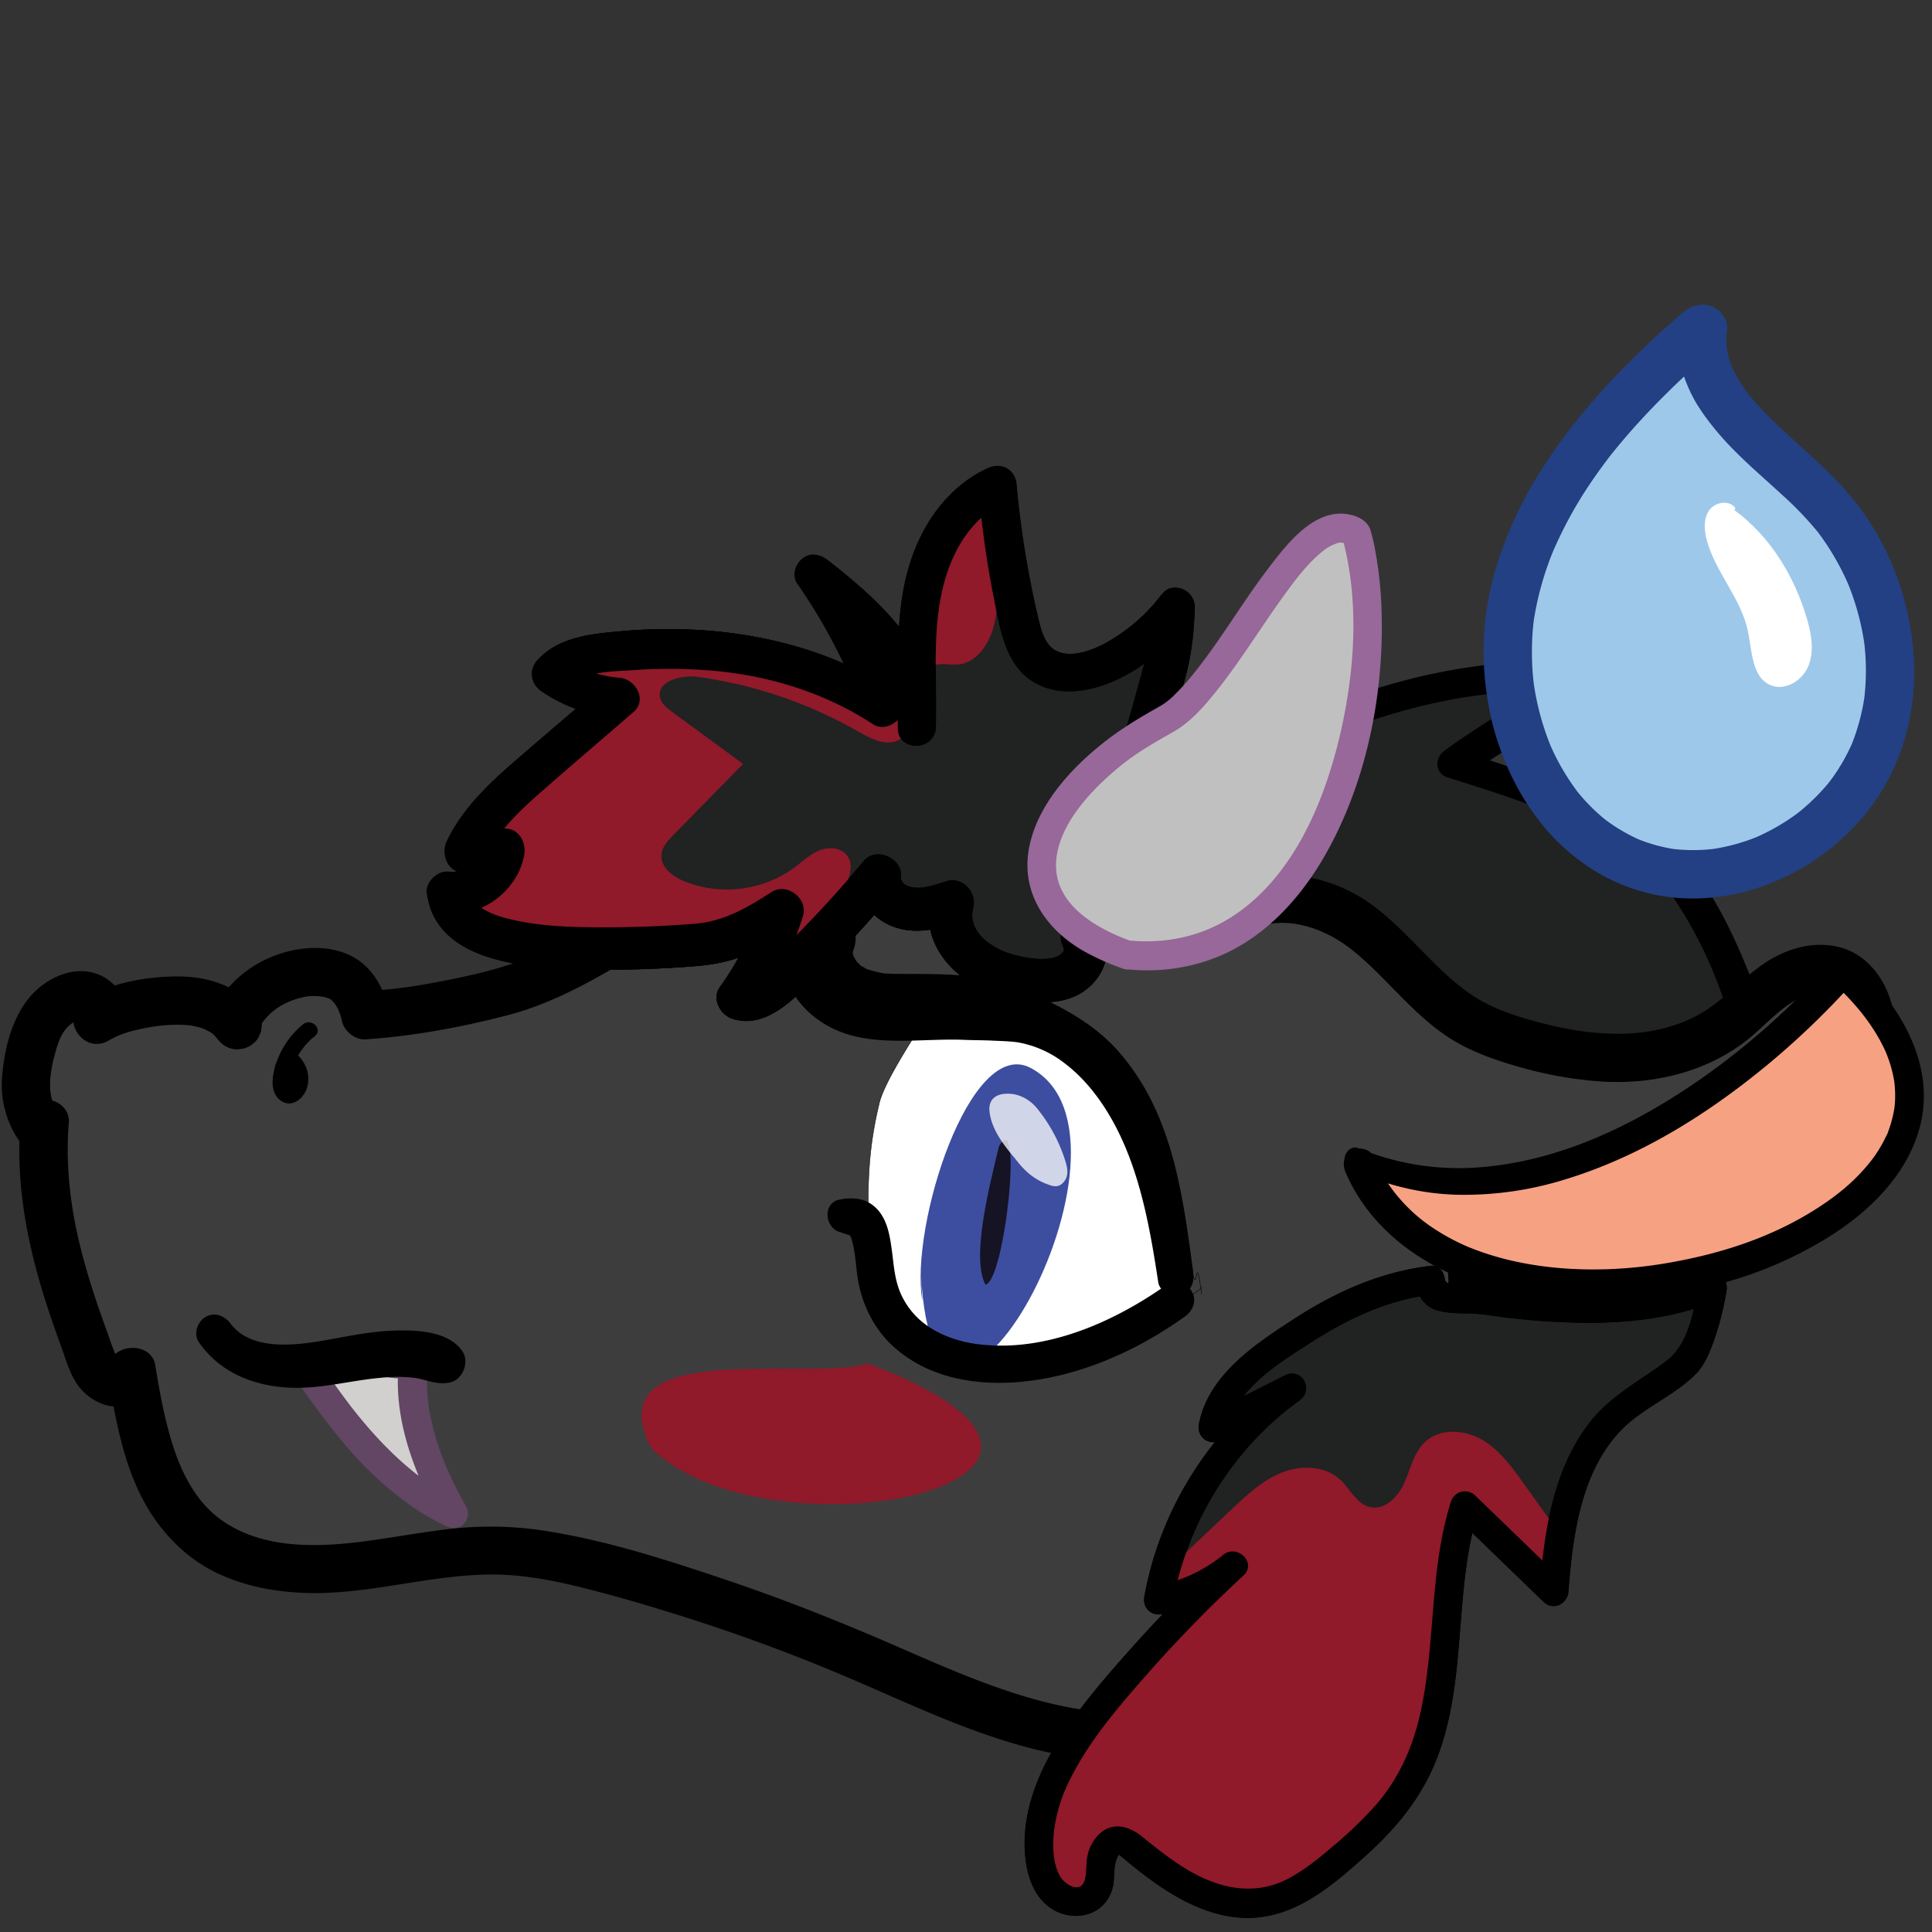<svg xmlns="http://www.w3.org/2000/svg" xmlns:xlink="http://www.w3.org/1999/xlink" viewBox="0 0 1000 1000"><rect x="0" y="0" width="1000" height="1000" fill="#333333" stroke="none"/><defs><style>.cls-1,.cls-2{fill:none;}.cls-10,.cls-11,.cls-2{stroke:#000;stroke-miterlimit:10;}.cls-10,.cls-2{stroke-width:0.25px;}.cls-3{fill:#212222;}.cls-4{fill:#3d3d3d;}.cls-5{clip-path:url(#clip-path);}.cls-6{fill:#90192a;}.cls-7{fill:#f7a183;}.cls-8{clip-path:url(#clip-path-2);}.cls-9{clip-path:url(#clip-path-3);}.cls-10,.cls-11,.cls-15,.cls-23{fill:#fff;}.cls-11{stroke-width:5px;}.cls-12{fill:#3d4ea0;}.cls-13{opacity:0.82;}.cls-14{fill:#0c0609;}.cls-15{opacity:0.76;}.cls-16{fill:#d1d0cf;}.cls-17{fill:#624663;}.cls-18{clip-path:url(#clip-path-4);}.cls-19{fill:#c1c0c0;}.cls-20{fill:#976899;}.cls-21{fill:#9ec8ea;}.cls-22{fill:#224083;}.cls-24{clip-path:url(#clip-path-5);}</style><clipPath id="clip-path"><path class="cls-1" d="M822.08,677.2a362,362,0,0,1-57.19-4.84c-6.07-.24-12.14-.63-18.2-1.22a5,5,0,0,1-4.26-3,4.6,4.6,0,0,1-1.87-5.39C709.13,666.17,682.1,682,655,702.08c-12.63,9.34-24.61,21.52-27.27,37l41.06-20.67A173.31,173.31,0,0,0,599.6,828.26a82.09,82.09,0,0,0,38.72-18.12A680.67,680.67,0,0,0,572,880.54c-19,23.37-37.42,51.21-33.81,81.13.86,7.18,3.29,14.64,8.93,19.18s15.08,4.75,19.39-1.06c3.31-4.47,2.67-10.58,3.35-16.1s4.49-11.86,10-11.13c2.39.32,4.37,1.94,6.21,3.49C605.55,972.39,629,988.92,654,984.64c15-2.56,27.7-12.31,39.33-22.15,13.14-11.13,26-23,35-37.67,26.09-42.53,14.46-98.06,29.81-145.53l46.12,44.57c2.6-33.71,8.38-70.48,33.65-92.94,10.41-9.25,23.36-15.25,33.83-24.43,6.16-5.41,11.87-23.69,14.66-40.52C866.35,674.62,843.78,677.13,822.08,677.2Z"/></clipPath><clipPath id="clip-path-2"><path class="cls-2" d="M622,669.9c-3.88-28-1.39,9.54-6.38-19s-10.64-52.33-20.59-77C589.59,560.36,561,529.43,553.59,527A203.64,203.64,0,0,0,514,518.34c-13.72-1.57-29.06-.71-39,15.2-4.68,7.53-17.41,27.25-19.85,37.3-6.5,26.75-6,45.38-5.64,74,.44,33.77,71.12,104.68,172.84,21.35"/></clipPath><clipPath id="clip-path-3"><path class="cls-1" d="M452,665.69C404.64,390,668.33,527,596,726.81c-45.42,44.86-164.6,0-179.4-90"/></clipPath><clipPath id="clip-path-4"><path class="cls-1" d="M601.47,361.46a139.36,139.36,0,0,0,7.14-47.38,99.44,99.44,0,0,1-32,27.51c-12.42,6.72-29.27,10.14-39.61.53-5.71-5.29-7.92-13.27-9.69-20.85a481.94,481.94,0,0,1-11.06-70.46c-21.59,9.21-34.24,32.41-38.67,55.46s-2.26,46.78-3.09,70.23c.94-16.59-6.26-32.82-16.54-45.87s-23.53-23.4-36.64-33.61A290.45,290.45,0,0,1,457,366c-41.68-27.66-94.58-34.1-144.23-28.07-9.95,1.21-20.71,3.35-27.19,11a67.54,67.54,0,0,0,35,12.27l-43,37c-14.39,12.37-29.22,25.31-37.1,42.59q10.22-.9,20.45-1.16c-2,13.39-15.63,23.94-29.08,22.43,1.33,14.51,17.88,22,32.18,24.81,28.82,5.63,58.5,4.16,87.82,2.66,7.33-.37,14.71-.75,21.81-2.58C385,484,395,477.58,404.84,471.22a161.17,161.17,0,0,1-22.66,45.35c7.11,2.85,14.64-2.59,20.27-7.78a568.26,568.26,0,0,0,52.63-55.42c-1.1,7.95,6.25,15.07,14.11,16.69s15.94-.75,23.62-3.11c-3.05,10.36,1.95,21.89,10.19,28.87s19.14,10,29.87,11.25c7.33.83,15.23.76,21.49-3.15s9.87-12.81,5.85-19"/></clipPath><clipPath id="clip-path-5"><path class="cls-1" d="M825-338.13A362,362,0,0,1,767.8-343c-6.07-.24-12.14-.63-18.2-1.22a5,5,0,0,1-4.26-3,4.61,4.61,0,0,1-1.87-5.4C712-349.16,685-333.29,657.93-313.25c-12.63,9.34-24.61,21.52-27.26,37l41.05-20.66a173.26,173.26,0,0,0-69.21,109.85,82.2,82.2,0,0,0,38.72-18.13A680.77,680.77,0,0,0,575-134.78c-19,23.36-37.42,51.2-33.81,81.12.86,7.18,3.29,14.64,8.93,19.18s15.08,4.75,19.39-1.06c3.31-4.47,2.67-10.58,3.36-16.1s4.48-11.86,10-11.13c2.39.32,4.37,2,6.21,3.5,19.44,16.33,42.88,32.86,67.91,28.59,15-2.57,27.7-12.32,39.33-22.16,13.14-11.12,26-23,35-37.67,26.09-42.53,14.46-98,29.81-145.53l46.13,44.57c2.59-33.71,8.37-70.48,33.64-92.94,10.41-9.25,23.37-15.25,33.83-24.43,6.16-5.4,11.88-23.69,14.66-40.52C869.26-340.71,846.69-338.19,825-338.13Z"/></clipPath></defs><g id="sweatdrop"><path class="cls-3" d="M749,638.06c48.19,5.88,95.76-5,143-14.17l1.61-4.45C940.5,572.92,884.75,462.6,858.83,443c-30.66-23.19-68.14-35.1-104.82-46.6,34.23-25.52,54.68-30.29,59.37-44.88-139.1-6.77-258.86,109.3-295.46,120.35L744.61,640.7A3.84,3.84,0,0,1,749,638.06Z"/><path d="M749,645.56c43.64,5.13,87.15-3,129.84-11.46,4.83-1,10.5-1.28,15.11-3,3.84-1.41,5.21-4.66,6.34-8.28,1-3.15-2.16,2.28.06.38a23.87,23.87,0,0,0,2.75-3.18A69,69,0,0,0,909,611.7c6.39-11,9.31-23.56,10.08-36.15,1.68-27.25-6.39-54.79-17-79.6-8.34-19.49-19-40.69-34.67-55.46-13.47-12.75-31.78-21.64-48.6-29-20.4-8.91-41.58-15.71-62.79-22.37l1.79,13.71c13.52-10,27.93-18.41,42.12-27.38,8.77-5.55,17.21-11.79,20.69-22,1.65-4.83-2.65-9.28-7.23-9.49-52.84-2.4-104.48,12.38-151.93,34.69-39.09,18.38-74.91,42.23-110.86,66-6.75,4.46-13.52,8.91-20.49,13-2.75,1.62-5.54,3.18-8.4,4.59-.66.33-1.33.64-2,1s-1.76.74-.34.17c-1.13.45-2.27.88-3.44,1.24-6.62,2.05-6.86,9.93-1.79,13.71l77,57.37,121.72,90.67,27.93,20.8c3.07,2.28,8.67.68,10.27-2.69L749,645.56c9.65,0,9.67-15,0-15-4.62,0-8.87,2.05-10.91,6.35l10.27-2.69-77-57.38L549.64,486.18l-27.93-20.81-1.79,13.71c11.32-3.51,21.61-10.63,31.45-17,15.3-9.93,30.35-20.24,45.73-30.05,40.31-25.73,82.86-48.8,129-62.07,28.39-8.16,57.69-12.28,87.25-10.94l-7.23-9.49c-.73,2.13-2.56,4.59-5.55,7.2a89,89,0,0,1-11,7.52c-13.37,8.23-26.72,16.31-39.35,25.67-5.11,3.78-4.77,11.65,1.79,13.71,27.29,8.56,54.84,17.17,80,31a195.53,195.53,0,0,1,17.46,10.79c1.41,1,2.8,2,4.19,3l1.37,1q-1.21-.94-.24-.15c1.09.93,2.14,1.89,3.14,2.9a89.71,89.71,0,0,1,11.86,15,221,221,0,0,1,23.79,47.86c6.53,18.25,11.2,37.62,10.63,57.12-.27,9.3-1.83,18.87-5.79,27.35a49.26,49.26,0,0,1-7.24,11.49c-1.87,2.17-3.81,3.83-4.88,6.58-.55,1.41-1,2.85-1.54,4.27l5.24-5.24c-46.47,9.08-93.37,19.49-141,13.9-4-.48-7.5,3.78-7.5,7.5C741.54,642.51,745,645.08,749,645.56Z"/><path class="cls-3" d="M746.29,636.82c48.2,5.89,95.76-5,143-14.16l1.61-4.46c46.89-46.51-8.86-156.84-34.78-176.45-30.66-23.19-68.14-35.1-104.82-46.61,34.23-25.51,54.68-30.28,59.37-44.87C671.53,343.5,551.78,459.56,515.18,470.62L741.87,639.46A3.84,3.84,0,0,1,746.29,636.82Z"/><path d="M746.29,644.32c43.64,5.13,87.15-3,129.84-11.45,4.83-1,10.51-1.28,15.12-3,3.84-1.41,5.21-4.67,6.34-8.28,1-3.16-2.16,2.28.06.37a23.17,23.17,0,0,0,2.75-3.17,69,69,0,0,0,5.85-8.34c6.39-11,9.3-23.56,10.08-36.15,1.68-27.25-6.4-54.79-17-79.6-8.33-19.5-19-40.69-34.66-55.47-13.47-12.74-31.78-21.63-48.6-29-20.4-8.91-41.58-15.7-62.79-22.36l1.79,13.71c13.52-10,27.92-18.41,42.11-27.39,8.78-5.55,17.22-11.78,20.7-22,1.65-4.83-2.65-9.28-7.23-9.49-52.84-2.4-104.48,12.38-151.93,34.69-39.09,18.38-74.92,42.23-110.86,66-6.75,4.46-13.52,8.9-20.49,13-2.75,1.61-5.54,3.18-8.4,4.59-.66.33-1.33.63-2,1s-1.75.74-.33.17c-1.14.46-2.28.88-3.44,1.25-6.62,2.05-6.86,9.93-1.79,13.7l77,57.38,121.72,90.66,27.93,20.81c3.06,2.28,8.67.68,10.26-2.69l-2.05,1.07c9.66,0,9.67-15,0-15-4.62,0-8.86,2-10.9,6.36L745.65,633l-77-57.38L546.9,485,519,464.14l-1.8,13.71c11.32-3.51,21.62-10.63,31.46-17,15.3-9.93,30.34-20.24,45.72-30.06,40.32-25.72,82.87-48.79,129-62.06,28.4-8.17,57.7-12.29,87.26-10.94l-7.23-9.5c-.73,2.14-2.57,4.59-5.56,7.2a88.12,88.12,0,0,1-11,7.53c-13.37,8.23-26.72,16.31-39.35,25.67-5.11,3.78-4.77,11.65,1.79,13.71,27.28,8.56,54.84,17.17,80,31a198.13,198.13,0,0,1,17.47,10.8c1.41,1,2.8,2,4.18,3l1.38,1c-.81-.63-.89-.68-.24-.16,1.08.94,2.13,1.9,3.14,2.91a90.16,90.16,0,0,1,11.85,15,221.18,221.18,0,0,1,23.8,47.85c6.52,18.26,11.2,37.63,10.63,57.13-.27,9.3-1.83,18.86-5.79,27.35a49.53,49.53,0,0,1-7.24,11.48c-1.88,2.18-3.81,3.84-4.88,6.59-.55,1.41-1,2.84-1.54,4.26l5.23-5.24c-46.46,9.08-93.37,19.5-141,13.9-4-.47-7.5,3.79-7.5,7.5C738.79,641.27,742.25,643.85,746.29,644.32Z"/><path class="cls-4" d="M967.15,523.48c-1.8-7.91-6.41-15.5-13.59-19.3-10.24-5.42-23.13-2-32.83,4.38s-17.44,15.28-26.8,22.12c-14.77,10.8-33.16,16-51.45,16.78s-36.54-2.58-54.13-7.63c-10.19-2.92-20.3-6.45-29.41-11.87-24.33-14.5-39.62-41.32-64.51-54.82-13.36-7.24-29.37-10.15-44-6.26a48.08,48.08,0,0,0-20.51,11.46c-31.46-11.59-64.67-18.13-97.74-24-46.5-8.28-94.69-15.36-140.54-4.07-46.86,11.54-84,50.72-130.76,62.86-34.23,8.9-52.22,11.11-71.66,12.4a.65.65,0,0,0,0-.13c-1.91-7.51-5.38-15.24-12.1-19.09a25.78,25.78,0,0,0-10.27-2.94c-18.38-1.82-37.35,8.87-45.32,25.53-11.93-13.72-34.2-12.1-52.44-8.22-6.61,1.41-13.25,3.54-19,7.07l2.44-4.84c-.75-4-4.61-7-8.67-7.6s-8.18.78-11.71,2.87a30.11,30.11,0,0,0-9.71,9.28c-2.82,4.28-4.49,9.2-5.86,14.13-2,7.3-3.46,14.86-3,22.42s2.81,15.19,7.72,21l1.87-3.7c-3.81,44.23,10.45,85.81,25.4,125.1A15.56,15.56,0,0,0,58,715.22c4.2,1.39,9.83-.88,10.3-5.28C73.38,741,80.08,775,104.61,794.8c20.53,16.55,49.07,19,75.32,16.49s52.17-9.37,78.53-8.72c19.31.47,38.28,5,56.92,10a976.45,976.45,0,0,1,130,45c45.84,19.58,92.47,43.16,142.29,41.41S684.22,869,714.74,829.62s45.94-89,50.44-138.6l-2.7,1c.25-12.5.08-25.15-.75-37.74,32.72,5.78,65.77,13.91,97.88,6.43,23.84-5.55,44.9-19.31,64.43-34.06,7.75-5.86,15.45-12,21.4-19.68s10-16.74,13.28-26a183.72,183.72,0,0,0,8.34-33.31C968.28,539.66,969,531.4,967.15,523.48ZM122.3,529.91l.69.76h-.09C122.71,530.42,122.5,530.17,122.3,529.91Z"/><path d="M979.2,520.16c-3.47-13.9-13.37-26.75-27.87-30.09s-29.37,1.88-41,10.57c-10.54,7.89-19.31,18-30.89,24.44-10.8,6-23.36,9.1-35.39,9.8-14.76.86-29.29-1.18-43.58-4.73C787.88,527,775.14,523.32,764,516.4c-19.61-12.16-34.22-33.58-53.46-47.77-26.69-19.69-64.11-22.35-89.51.87l12.16-3.21c-31.62-11.55-64.68-18.14-97.74-24-34.14-6.08-68.9-11.69-103.69-10.12-16.76.76-33.88,2.94-50,7.83-13.88,4.22-27.12,10.55-39.77,17.59-23.9,13.31-47.36,30.57-72.45,39.7-15.16,5.52-31.41,8.86-47.25,11.76q-4.86.9-9.74,1.63c-.77.12-4.94.69-2.34.35-1.45.19-2.91.37-4.36.53-5.56.64-11.14,1.1-16.72,1.47l12.05,9.18C199,513,194.41,503.86,186.84,498c-8.31-6.46-19.45-8.17-29.73-7-19.49,2.25-37.59,13.78-46.46,31.56L130.28,520c-10.18-11.17-25.52-14.91-40.16-14.59-15.62.34-32.82,3.47-46.38,11.49L60.84,534c1.74-3.46,4.14-7.17,4.14-11.15,0-7.54-5.76-14.43-12.21-17.65-13.35-6.66-29.18.74-37.9,11.53S2.47,542.39,1.18,556.14a51.31,51.31,0,0,0,11.19,37.64c4.91,6.1,16.27,4.14,19.64-2.53l1.86-3.7-23.29-6.31C8,613,14.31,644.7,24,674.83c2.37,7.39,4.95,14.72,7.62,22s4.8,15.73,10,21.82c4.81,5.67,12.19,9.61,19.72,9.44,8.66-.19,17.21-6.13,19-14.84H56.25c4.24,25.88,9.39,53.69,25.44,75.2,8.78,11.76,19.82,21.17,33.35,27,13.74,6,28.46,8.59,43.39,9.06,32.17,1,63.35-9.33,95.44-9.54,16.21-.11,32,2.91,47.67,6.83s31.49,8.49,47,13.34A950.23,950.23,0,0,1,440.64,869c29,12.44,57.74,26.19,88.25,34.65,29.9,8.3,61.16,10.64,91.5,3.24,27.57-6.72,52.9-20.7,74.6-38.8,45.62-38.06,71-95.76,79.79-153.56q1.8-11.71,2.9-23.52c.72-7.75-8.62-14.66-15.82-12l-2.7,1L775,692c.23-12.59,0-25.17-.75-37.74l-15.83,12c21.32,3.79,42.63,8.45,64.31,9.63a136.37,136.37,0,0,0,61.71-10.51c17.09-7.31,32.48-17.78,47.22-29,7.71-5.87,15.45-11.85,21.63-19.38,6.64-8.08,11.32-17,15.2-26.64a176.73,176.73,0,0,0,9.41-32.27c2.44-12.66,4-25.24,1.32-38-1.35-6.61-9.17-10.43-15.37-8.73-6.88,1.89-10.1,8.74-8.73,15.38,1.6,7.79.29,16.08-1.16,23.8a182.37,182.37,0,0,1-7.28,27.07c-2.69,7.61-6.08,15.23-11,21.67C931.05,605.3,925,610.28,919,614.84c-13.12,10.12-27,19.64-42,26.69-15.38,7.21-32,10-48.86,9.62-21.31-.48-42.18-5.23-63.09-8.95-7.43-1.32-16.38,3.29-15.82,12.06.8,12.57,1,25.15.75,37.74-.14,7.63,8.17,14.82,15.82,12l2.71-1L752.68,691c-5,53.6-23.86,109-62.62,147.75C672.57,856.26,651,870.6,628,878.59c-25.62,8.91-51.43,10.11-78.38,4.41-29.13-6.15-56.51-18.23-83.67-30.08-29.27-12.78-58.88-24.66-89.15-34.85C347,808,316.24,798,285.15,792.85A184.18,184.18,0,0,0,236.48,791c-15.9,1.58-31.58,4.64-47.41,6.73-25.71,3.41-53.87,4.08-75.13-11.45-9-6.6-15-15.54-19.92-26.1a128.81,128.81,0,0,1-5.92-16.52c-1.75-6.09-3.18-12.26-4.43-18.47s-2.3-12.37-3.31-18.58c-2-12.21-21.65-11.64-24.11,0,.35-1.68,2.73-2.77,3.94-3.51-1.42.87-.49.48.56,0s1.27.74-.06-.46c1.21,1.09-1-1.77-.23-.27-1.93-3.68-3.67-9.29-5.32-13.83-4.24-11.64-8.21-23.39-11.52-35.34-6.53-23.57-10-47.53-8-72,1-12.29-17.84-17.14-23.3-6.31l-1.86,3.7,19.63-2.53C27.7,573.17,26.23,567.64,26,564c-.44-6.82,1-13.39,2.83-19.92,1.61-5.63,3.38-10.41,7.86-14a17.35,17.35,0,0,1,4.25-2.36c2.48-.78.09.63-.5-1.51l1.26-9.63-2.44,4.83c-5.43,10.78,5.83,23.77,17.1,17.11,5.39-3.19,11.17-4.83,17.28-6.09,2.68-.55,5.37-1.06,8.08-1.42-1.82.25,1.85-.18,2.19-.21,1.61-.15,3.23-.26,4.84-.32a69.75,69.75,0,0,1,8.18.13c.66,0,1.33.11,2,.18q-1.38-.18-.06,0c1.28.23,2.54.51,3.79.84.52.14,3.46,1.08,2.72.79s2,1,2.46,1.26c2.8,1.61,2.36,1.35,4.77,4,5.19,5.69,16.12,4.5,19.63-2.53,5.43-10.87,13.77-16.69,25.49-19.19,3.09-.66,10.61-.82,14.15,1.81-1.18-.88,1.43,1.6,1.45,1.62-.59-.75-.45-.49.42.76.48.78.92,1.58,1.33,2.4a30.83,30.83,0,0,1,2,6.25c1.21,5,6.77,9.53,12.06,9.17,24.82-1.67,49.1-6.17,73.17-12.38,27.9-7.2,52.2-22.6,76.62-37.32,11.68-7,24.15-14.34,36.33-19.49a152.65,152.65,0,0,1,42.09-10.57c33-3.59,66.28.42,98.87,5.94,37.24,6.31,74.71,13.22,110.29,26.22,4.24,1.54,9-.37,12.17-3.22,17.36-15.87,42.4-9.82,59.79,3.47,17.2,13.15,31.48,33.1,50.43,45.76,10.91,7.29,23.55,11.87,36.1,15.48a207.25,207.25,0,0,0,42.84,7.87c27,1.84,54.69-4.4,76.23-21.23,9.86-7.71,19.21-19.47,31-23.23,10.74-3.44,17.32.73,20,11.51C959,542.41,983.11,535.8,979.2,520.16Z"/><path d="M113.46,538.75l.6.67.09.09L123,518.17h-.09l10.79,6.19-.14-.19-2-2.62-.07-.1-.31-.39a9.29,9.29,0,0,0-4-2.58,11.3,11.3,0,0,0-9.64,0,9.29,9.29,0,0,0-4,2.58l-1.95,2.53a12.5,12.5,0,0,0-1.71,6.31l.45,3.33a12.46,12.46,0,0,0,3.21,5.51l.45.57-2-2.53.15.2a12.5,12.5,0,0,0,10.79,6.19H123l3.32-.45,3-1.26,2.53-2a9.38,9.38,0,0,0,2.58-4,6.17,6.17,0,0,0,.85-3.16,6.24,6.24,0,0,0,0-3.32,6.1,6.1,0,0,0-.85-3.15,9.41,9.41,0,0,0-2.58-4l-.61-.66-.08-.1a9.29,9.29,0,0,0-4-2.58,11.3,11.3,0,0,0-9.64,0,9.29,9.29,0,0,0-4,2.58l-1.95,2.53a12.5,12.5,0,0,0-1.71,6.31l.45,3.33A12.46,12.46,0,0,0,113.46,538.75Z"/><path class="cls-3" d="M822.08,677.2a362,362,0,0,1-57.19-4.84c-6.07-.24-12.14-.63-18.2-1.22a5,5,0,0,1-4.26-3,4.6,4.6,0,0,1-1.87-5.39C709.13,666.17,682.1,682,655,702.08c-12.63,9.34-24.61,21.52-27.27,37l41.06-20.67A173.31,173.31,0,0,0,599.6,828.26a82.09,82.09,0,0,0,38.72-18.12A680.67,680.67,0,0,0,572,880.54c-19,23.37-37.42,51.21-33.81,81.13.86,7.18,3.29,14.64,8.93,19.18s15.08,4.75,19.39-1.06c3.31-4.47,2.67-10.58,3.35-16.1s4.49-11.86,10-11.13c2.39.32,4.37,1.94,6.21,3.49C605.55,972.39,629,988.92,654,984.64c15-2.56,27.7-12.31,39.33-22.15,13.14-11.13,26-23,35-37.67,26.09-42.53,14.46-98.06,29.81-145.53l46.12,44.57c2.6-33.71,8.38-70.48,33.65-92.94,10.41-9.25,23.36-15.25,33.83-24.43,6.16-5.41,11.87-23.69,14.66-40.52C866.35,674.62,843.78,677.13,822.08,677.2Z"/><path d="M822.08,669.7A342.6,342.6,0,0,1,782,667.23c-6.29-.75-12.58-2.05-18.9-2.45-3.34-.21-6.68-.35-10-.6-1.28-.09-3.41.08-4.55-.37l.4.5c-1.19-2.15-1.56-2-1.12.38.69-4.22-1.9-10.12-7.23-9.49-25.9,3-49.44,13.56-71.15,27.7-20.1,13.09-44,28.88-48.89,54.19-1.26,6.53,5,11.51,11,8.47l41.06-20.67L665,711.94c-37.75,27.2-64.4,68.42-72.66,114.33-1.06,5.86,3.34,10.31,9.22,9.23a92.08,92.08,0,0,0,42-20.06L633,804.83q-25.29,23.38-48.2,49.14c-14.22,16-28.62,32.63-39.48,51.2C535,922.79,528.1,943.05,531,963.66c1.29,9.19,4.93,18.63,12.9,24,7.19,4.89,17.5,5.56,24.72.37a19.28,19.28,0,0,0,7.28-11c1.18-4.54.41-9.53,1.78-14,.34-1.11,1.16-3,1.91-3.29-1.18.5-1-.57.45.9.58.6,1.5,1.24,2.08,1.73,4.26,3.52,8.59,7,13,10.25,16.39,12.06,36.25,22.25,57.2,19.7,21.47-2.62,38.58-17.51,54.12-31.39s28.7-29.58,36.61-49.07c16.88-41.56,8.9-88.23,22.33-130.66l-12.53,3.31L799,829.16c4.93,4.76,12.31,1.05,12.8-5.3,2.24-28.5,6.2-61.09,26.63-82.92,11.37-12.16,27.7-18,39.29-29.75,4.75-4.83,7.39-11.68,9.62-17.93a151.79,151.79,0,0,0,6.33-25.3c.83-4.86-3.38-11.69-9.23-9.23-19.81,8.35-41,10.84-62.36,11-9.65,0-9.67,15,0,15,22.53-.14,45.43-2.69,66.35-11.5L879.2,664c-2.33,13.69-4.87,31.48-16.62,40.4-13.75,10.43-28.86,17.88-39.69,31.79-19.29,24.78-23.71,57.31-26.09,87.7l12.81-5.3L763.48,774A7.59,7.59,0,0,0,751,777.29c-11.19,35.34-7.84,72.91-15.7,108.83-3.94,18-11.21,34.57-23.47,48.51A209.93,209.93,0,0,1,690.67,955c-7.28,6.24-14.7,12.39-23.16,17-17.64,9.59-35.89,5.77-52.52-4-8.43-5-16-11-23.58-17.18-7.2-5.89-16-8.27-23.21-.76a22.4,22.4,0,0,0-5.31,10.42c-.92,4.14-.27,8.63-1.46,12.69-2.12,7.24-10.32,2.3-12.78-2.06-4-7.14-3.93-16.87-2.92-24.77a82,82,0,0,1,8.51-26.1c10-19.81,24.78-36.94,39.34-53.5a691.25,691.25,0,0,1,50-51.23c7.19-6.65-3.3-16.66-10.61-10.61A77,77,0,0,1,597.61,821l9.22,9.23c7.55-41.93,31.1-80.39,65.77-105.37,7.76-5.59,1.17-17.35-7.57-12.95L624,732.6l11,8.47c4.19-21.76,26.19-35.08,43.45-46.16,18.89-12.13,39.59-22.06,62.12-24.71l-7.23-9.5c-1.18,7.22,2.52,14.94,9.89,17.33,7.84,2.54,17.23,1.24,25.36,2.42a372.94,372.94,0,0,0,53.5,4.25C831.73,684.7,831.74,669.7,822.08,669.7Z"/><g class="cls-5"><path class="cls-6" d="M809.72,797.32l-21-29.42c-6.14-8.61-12.56-17.49-21.72-22.77s-21.89-6-29.55,1.34c-5.72,5.45-7.34,13.79-10.55,21s-10.15,14.38-17.84,12.57c-6.89-1.63-10.17-9.32-15.34-14.15-7.84-7.32-20.29-7.67-30.25-3.7s-18,11.49-25.82,18.85L597.57,818.9c-22,20.78-44.45,42.05-58.82,68.71s-19.56,60.13-5.93,87.17c12.33,24.48,37.63,39.68,63.07,49.86,36.86,14.73,78.67,21.56,116.24,8.77,18-6.12,34.17-16.43,49.94-27,18.87-12.64,38.34-26.93,46.92-48,4.54-11.14,5.64-23.32,6.69-35.3,4.18-47.63,8-97.48-10.58-141.52"/></g><path d="M822.08,669.7A342.6,342.6,0,0,1,782,667.23c-6.29-.75-12.58-2.05-18.9-2.45-3.34-.21-6.68-.35-10-.6-1.28-.09-3.41.08-4.55-.37l.4.5c-1.19-2.15-1.56-2-1.12.38.69-4.22-1.9-10.12-7.23-9.49-25.9,3-49.44,13.56-71.15,27.7-20.1,13.09-44,28.88-48.89,54.19-1.26,6.53,5,11.51,11,8.47l41.06-20.67L665,711.94c-37.75,27.2-64.4,68.42-72.66,114.33-1.06,5.86,3.34,10.31,9.22,9.23a92.08,92.08,0,0,0,42-20.06L633,804.83q-25.29,23.38-48.2,49.14c-14.22,16-28.62,32.63-39.48,51.2C535,922.79,528.1,943.05,531,963.66c1.29,9.19,4.93,18.63,12.9,24,7.19,4.89,17.5,5.56,24.72.37a19.28,19.28,0,0,0,7.28-11c1.18-4.54.41-9.53,1.78-14,.34-1.11,1.16-3,1.91-3.29-1.18.5-1-.57.45.9.58.6,1.5,1.24,2.08,1.73,4.26,3.52,8.59,7,13,10.25,16.39,12.06,36.25,22.25,57.2,19.7,21.47-2.62,38.58-17.51,54.12-31.39s28.7-29.58,36.61-49.07c16.88-41.56,8.9-88.23,22.33-130.66l-12.53,3.31L799,829.16c4.93,4.76,12.31,1.05,12.8-5.3,2.24-28.5,6.2-61.09,26.63-82.92,11.37-12.16,27.7-18,39.29-29.75,4.75-4.83,7.39-11.68,9.62-17.93a151.79,151.79,0,0,0,6.33-25.3c.83-4.86-3.38-11.69-9.23-9.23-19.81,8.35-41,10.84-62.36,11-9.65,0-9.67,15,0,15,22.53-.14,45.43-2.69,66.35-11.5L879.2,664c-2.33,13.69-4.87,31.48-16.62,40.4-13.75,10.43-28.86,17.88-39.69,31.79-19.29,24.78-23.71,57.31-26.09,87.7l12.81-5.3L763.48,774A7.59,7.59,0,0,0,751,777.29c-11.19,35.34-7.84,72.91-15.7,108.83-3.94,18-11.21,34.57-23.47,48.51A209.93,209.93,0,0,1,690.67,955c-7.28,6.24-14.7,12.39-23.16,17-17.64,9.59-35.89,5.77-52.52-4-8.43-5-16-11-23.58-17.18-7.2-5.89-16-8.27-23.21-.76a22.4,22.4,0,0,0-5.31,10.42c-.92,4.14-.27,8.63-1.46,12.69-2.12,7.24-10.32,2.3-12.78-2.06-4-7.14-3.93-16.87-2.92-24.77a82,82,0,0,1,8.51-26.1c10-19.81,24.78-36.94,39.34-53.5a691.25,691.25,0,0,1,50-51.23c7.19-6.65-3.3-16.66-10.61-10.61A77,77,0,0,1,597.61,821l9.22,9.23c7.55-41.93,31.1-80.39,65.77-105.37,7.76-5.59,1.17-17.35-7.57-12.95L624,732.6l11,8.47c4.19-21.76,26.19-35.08,43.45-46.16,18.89-12.13,39.59-22.06,62.12-24.71l-7.23-9.5c-1.18,7.22,2.52,14.94,9.89,17.33,7.84,2.54,17.23,1.24,25.36,2.42a372.94,372.94,0,0,0,53.5,4.25C831.73,684.7,831.74,669.7,822.08,669.7Z"/><path class="cls-7" d="M701.62,599.93c90.06,40,193.38-31,252.32-96.84,141.17,130.56-193,233.26-250.25,99.63"/><path d="M698.68,605c17.7,8.11,35.93,12.85,55.45,13.4a175.93,175.93,0,0,0,56.39-8.06c37.73-11.56,71.89-32.73,102.28-57.54a416,416,0,0,0,46.44-44.36h-10.6c11.2,10.42,20.81,21.6,27.21,35.58a72.91,72.91,0,0,1,2.79,7.69,66.93,66.93,0,0,1,1.86,8.28c.24,1.49-.07-.87.07.62.08.75.15,1.51.21,2.27.09,1.39.14,2.78.14,4.17s0,2.54-.14,3.8c0,.63-.1,1.26-.16,1.89-.17,2.07.06,0-.14,1.11a63.69,63.69,0,0,1-1.74,7.62c-.39,1.3-.83,2.59-1.3,3.87a11.12,11.12,0,0,1-1.09,2.58,79,79,0,0,1-4,7.34c-.69,1.11-1.42,2.21-2.17,3.29L969,600.12l-.6.8c-.85,1.14.31-.37-.24.31-8,10-16.72,17.07-26.57,23.51-24.11,15.73-51.28,24.44-80.07,29.25-27.56,4.59-58.58,4.44-85.91-3.22-3.27-.92-6.51-1.94-9.71-3.09-1.64-.58-3.27-1.21-4.89-1.85a9.91,9.91,0,0,1-1-.39c-.85-.36-1.7-.74-2.54-1.12a113.15,113.15,0,0,1-17.62-10,84.76,84.76,0,0,1-24.45-26.58,95.82,95.82,0,0,1-4.63-9.23c-1.79-4.08-7.76-5-11.29-3-4.23,2.48-4.72,7.18-3,11.29,11.84,27.64,36.48,46.43,64.19,56.5,29.37,10.67,62.08,12.19,92.88,8.35a253.6,253.6,0,0,0,47.7-10.4,206.2,206.2,0,0,0,42-19c22.17-13.17,43.15-32.53,50.25-58.16,7.88-28.46-5.66-55.94-24.6-76.68-3.09-3.39-6.35-6.61-9.71-9.74-2.84-2.64-7.81-3.1-10.6,0-24.43,27.18-52.29,51.36-83.32,70.73S799.81,602.17,763,604.39a135.87,135.87,0,0,1-59.83-10.06c-6-2.51-10.46,7.88-4.48,10.62Z"/><path class="cls-6" d="M449.48,705.74c-31.22,9.64-141.31-14.44-112.69,43.42,60,60.91,272.38,17.59,112.69-43.42"/><g id="Eye_2_-_Clip" data-name="Eye 2 - Clip"><g class="cls-8"><g class="cls-9"><path class="cls-10" d="M452,665.69C404.64,390,668.33,527,596,726.81c-45.42,44.86-131.12,22.86-145.92-67.2"/><path class="cls-11" d="M447.45,661.11C400,385.41,668.33,527,596,726.81c-45.42,44.86-131.12,22.86-145.92-67.2"/><path class="cls-12" d="M477.4,673.37c-6.64-38.79,24.81-137.42,56.18-120.55,67.31,36-50.38,247.51-56.86,106.39"/><g class="cls-13"><path class="cls-14" d="M517.08,593.21c-4.13,17.62-14.79,57.23-7,71.72,10-1.86,19.64-92.85,7-71.72"/></g></g></g><path class="cls-2" d="M622,669.9c-3.88-28-1.39,9.54-6.38-19s-10.64-52.33-20.59-77C589.59,560.36,561,529.43,553.59,527A203.64,203.64,0,0,0,514,518.34c-13.72-1.57-29.06-.71-39,15.2-4.68,7.53-17.41,27.25-19.85,37.3-6.5,26.75-6,45.38-5.64,74,.44,33.77,71.12,104.68,172.84,21.35"/></g><path class="cls-15" d="M531.83,606.79c-9.29-10.11-18.8-20.64-19.71-32.06-.25-3.17.88-7,5.94-8.28a17.9,17.9,0,0,1,11.17,1.35c4.39,2,7,5,9.19,8a81,81,0,0,1,13.15,25.64c1.09,3.7,1.75,7.76-1.58,11a5.24,5.24,0,0,1-3.31,1.55,8.36,8.36,0,0,1-3-.49c-10-3.15-15.1-9.58-19.59-15.58"/><path d="M156.88,530.17a44,44,0,0,0-13.7,19.5c-2.1,5.94-4.07,15.33,1.89,19.83s12.48-1.07,14-7c1.81-7-1.27-13.76-6.82-18-1.69-1.32-4.15-.49-5.59.72-6.56,5.51-5.29,13.84-2.76,21.07,1.2,3.4,5.53,5,8.27,2.18a16,16,0,0,0,3.05-18.6c-2-4.35-7.89-2.45-9.26,1.21a21.84,21.84,0,0,0-.8,2.36c-1.09,3.59,3,6.11,6,4.59a25,25,0,0,0,2.28-1.23l-7.45-3c1.18,2.79,1.43,5.31-.78,7.7l8.27,2.19c-1.4-3.71-3.72-8.69-.26-11.92l-5.59.72a7.56,7.56,0,0,1,3,8.39c-.86,2.77-.81.81-.77-.54a22.61,22.61,0,0,1,.83-5.29A35.72,35.72,0,0,1,163,536.27c4.3-3.52-1.83-9.58-6.1-6.1Z"/><path class="cls-3" d="M601.47,361.46a139.36,139.36,0,0,0,7.14-47.38,99.44,99.44,0,0,1-32,27.51c-12.42,6.72-29.27,10.14-39.61.53-5.71-5.29-7.92-13.27-9.69-20.85a481.94,481.94,0,0,1-11.06-70.46c-21.59,9.21-34.24,32.41-38.67,55.46s-2.26,46.78-3.09,70.23c.94-16.59-6.26-32.82-16.54-45.87s-23.53-23.4-36.64-33.61A290.45,290.45,0,0,1,457,366c-41.68-27.66-94.58-34.1-144.23-28.07-9.95,1.21-20.71,3.35-27.19,11a67.54,67.54,0,0,0,35,12.27l-43,37c-14.39,12.37-29.22,25.31-37.1,42.59q10.22-.9,20.45-1.16c-2,13.39-15.63,23.94-29.08,22.43,1.33,14.51,17.88,22,32.18,24.81,28.82,5.63,58.5,4.16,87.82,2.66,7.33-.37,14.71-.75,21.81-2.58C385,484,395,477.58,404.84,471.22a161.17,161.17,0,0,1-22.66,45.35c7.11,2.85,14.64-2.59,20.27-7.78a568.26,568.26,0,0,0,52.63-55.42c-1.1,7.95,6.25,15.07,14.11,16.69s15.94-.75,23.62-3.11c-3.05,10.36,1.95,21.89,10.19,28.87s19.14,10,29.87,11.25c7.33.83,15.23.76,21.49-3.15s9.87-12.81,5.85-19"/><path d="M609.49,363.67a143.68,143.68,0,0,0,8.79-49.59c-.06-7.6-11.1-13.77-16.51-6.84a94.91,94.91,0,0,1-30,25.9c-7.59,4.05-20.08,8.46-27.65,2.14-4.27-3.57-5.6-10-6.86-15.1-1.8-7.38-3.32-14.83-4.71-22.29q-4.38-23.4-6.5-47.08c-.68-7.74-7.61-11.51-14.59-8.37-21.43,9.65-34.92,29.64-41.28,51.8-7.66,26.67-4.53,54.92-5.39,82.26-.39,12.62,19.09,12.58,19.59,0,1.51-38.18-28.54-65-56-86.46-3.88-3-8.81-4.09-13-.78-3.6,2.86-5.39,8.63-2.55,12.74a286.68,286.68,0,0,1,34.46,66.68l14.77-11.36c-27.36-18-59.15-27.39-91.58-30.55a262.62,262.62,0,0,0-47.75-.14c-15.56,1.33-33.25,2.7-44.45,15-4.71,5.18-3.52,12.31,2.09,16.18a80.06,80.06,0,0,0,40.22,13.72l-7.31-17.66c-15.8,13.56-31.68,27-47.4,40.69-13.49,11.72-26.7,24.56-34.49,40.91-3.12,6.54.45,16.51,9.07,15.82q10.22-.82,20.45-1.07l-10.22-13.42a17.18,17.18,0,0,1-18.86,14.48c-5.33-.46-11.43,5.33-10.78,10.77,4.38,36.55,52.69,38.89,80.94,39.69a559.34,559.34,0,0,0,57.17-1.62c9.88-.73,19.2-2.52,28.33-6.44,8.11-3.49,15.54-8.15,22.94-12.92l-16.27-12.51A156.39,156.39,0,0,1,372.58,511c-4.35,6.13.35,14.33,6.64,16.34,18.92,6,34.8-13.72,46.63-25.44Q445.4,482.5,463,461.29l-19.13-7.92c-.88,11.23,7,21.27,16.93,25.61,11.38,5,23.59,2.29,35-1.18L482,464c-7.09,27.39,16.77,48.28,41.47,53.05,12.34,2.38,26.81,3.46,37.69-4.12s15.37-21.88,8.75-33.62c-7.07-12.54-26.41-1.27-19.32,11.3-.31-.56.13,1.77.29-.14a4.13,4.13,0,0,1-1.11,2.72c-1,1.29-2.88,2.25-5.6,2.75-6.21,1.14-13.4-.17-19.46-1.77-11-2.9-24.21-11.72-21-24.19,2.08-8.08-5.46-16.41-13.84-13.84-5.7,1.74-12.29,4.29-18.33,3-3.7-.81-5.41-3-5.2-5.69.71-9.34-13-15.29-19.14-7.93q-15.19,18.3-31.83,35.34-8.16,8.33-16.65,16.32c-3.06,2.88-8.89,10.22-13.53,8.75l6.64,16.34a176.25,176.25,0,0,0,23.74-48c2.89-9-8.23-17.71-16.27-12.5-12.67,8.21-24.72,15.25-40.09,16.42-16.43,1.26-33,1.91-49.51,1.83-15.48-.07-31.47-.66-46.55-4.43-5.44-1.35-10-2.9-14.56-6-2.95-2-5.66-5.33-5.93-7.42l-10.78,10.78c18.14,1.39,36.19-12.4,39.31-30.4,1.12-6.48-2.78-13.66-10.23-13.42q-10.25.35-20.45,1.25l9.08,15.82c7.2-15.46,19.6-26.87,32.29-37.87,15.31-13.29,30.72-26.48,46.08-39.71,7.32-6.31.89-17.09-7.32-17.66A59.45,59.45,0,0,1,290.77,340l2.09,16.19c8.09-8.94,23.73-8.67,34.88-9.45a259.2,259.2,0,0,1,44.4.61c28.27,2.9,55.91,11.74,79.77,27.31,7.06,4.61,17.76-3.12,14.77-11.36a306.55,306.55,0,0,0-36.8-71.3l-15.5,12c23.15,18,51.71,39.93,50.36,72.5h19.59c.81-24.56-1.89-50,4.5-74,4.71-17.68,14.91-35.66,32.37-43.29l-14.59-8.38a488.28,488.28,0,0,0,8,58c3.18,15.8,5.8,35.07,20.8,44.29,13.35,8.21,30.42,4.63,43.68-1.77,15.14-7.3,27.87-19,37.9-32.37l-18-4.88a145.34,145.34,0,0,1-5.48,45.17c-3.05,10.4,12.44,14.36,16,4.42Z"/><path class="cls-16" d="M158.69,708.7c20.22,29.9,43.34,59.5,76.05,74.76-13.57-23.83-23.8-51-20.72-78.21-16.53,4.59-46.71-14.55-55.33,3.45"/><path class="cls-17" d="M152.21,712.48a398,398,0,0,0,26.49,35.46,185,185,0,0,0,31.83,29.88A124.77,124.77,0,0,0,231,789.94c2.94,1.38,6.71,1.42,9.09-1.17a7.75,7.75,0,0,0,1.17-9.09,208.22,208.22,0,0,1-10.89-21.88l.76,1.79a132.79,132.79,0,0,1-9.53-33.65l.27,2a95.17,95.17,0,0,1-.31-22.69c.25-2.28-1.25-4.58-3-5.89A7.35,7.35,0,0,0,212,698a19.9,19.9,0,0,1-2.64.53l2-.27a37.32,37.32,0,0,1-9.5-.24l2,.27c-6.88-.94-13.58-2.8-20.42-3.92-7.61-1.25-15.32-1.84-22.47,1.59a19.64,19.64,0,0,0-8.78,8.94,8,8,0,0,0-.75,5.78,7.62,7.62,0,0,0,3.44,4.48c3.38,1.79,8.42,1.07,10.26-2.69a17.12,17.12,0,0,1,1.2-2.07c.89-1.29-1.31,1.47-.26.34.25-.26.48-.53.74-.78a5.37,5.37,0,0,0,.8-.69s-1.7,1.21-1,.75l.48-.33a13.77,13.77,0,0,1,1.94-1l-1.8.76a17.56,17.56,0,0,1,4.39-1.16l-2,.26a36.91,36.91,0,0,1,9.45.22l-2-.27c6.27.85,12.4,2.47,18.62,3.61,6.64,1.21,13.62,2.17,20.26.38l-9.5-7.23c-2.5,22.62,3.85,45.13,13.24,65.52,2.58,5.62,5.45,11.1,8.51,16.48L238.53,777a123,123,0,0,1-18-10.38q-2.15-1.49-4.23-3.05l-1-.73c-.65-.49.81.62.72.56s-.32-.25-.48-.37l-2-1.63q-4.06-3.3-7.9-6.87a199.61,199.61,0,0,1-14.5-15q-3.42-3.93-6.69-8c-1.11-1.38-2.21-2.78-3.3-4.18l.17.22-.74-1c-.58-.77-1.16-1.53-1.73-2.3-4.75-6.33-9.28-12.82-13.72-19.37-2.19-3.24-6.7-5-10.26-2.69-3.23,2.08-5,6.79-2.69,10.26Z"/><path class="cls-1" d="M474,517.79c-7.75,8.72-10.09,20.94-10.91,32.57a170.75,170.75,0,0,0,13.24,78.85"/><path class="cls-1" d="M421.74,602.08a108.47,108.47,0,0,1,12.07-89.45"/><path d="M617.65,658.83c-5.46-40.45-10.62-82.67-38.71-114.58-13.23-15-30.55-23.94-48.77-31.51a111.13,111.13,0,0,0-31-7.71c-9.57-.88-19.21-.94-28.8-.91-2.92,0-5.84,0-8.76-.09-1.17,0-2.33-.14-3.49-.18l-1.74-.14c1.43.25,1.53.27.3,0a76.57,76.57,0,0,1-8.28-2.22c-2.52-.84,1.68,1.25-.49-.3a31.78,31.78,0,0,0-3.08-1.85c2.89,1.61,1.23,1.1.43.22-.94-1-2-2-2.86-3.06,2.5,3,.88,1.11.46.3a18.82,18.82,0,0,1-1-1.81c-.62-1.24-.46-.81.46,1.31a10,10,0,0,1-.83-2.57c-1.18-3.51-.15,3.65-.06-.29.07-2.87-.63.64-.3,1-.34-.42.89-3.49,1-3.9,2.82-8.86-2.6-18.52-10.78-22-7.86-3.32-19.34-.81-23.26,7.62-11.26,24.21,4,49.46,27.66,58.18,19.8,7.3,42.76,3,63.4,3.89,4.75.21,9.5.15,14.24.38,4.48.22,10.2.36,13.61.94a54.73,54.73,0,0,1,23.85,10.64c14.15,10.66,24.42,26.66,31.3,42.78,9.49,22.24,13.75,47,17.36,70.72.77,5,7.07,7.78,11.54,6.55,5.42-1.49,7.22-6.49,6.54-11.53Z"/><path d="M603.85,665c-27.87,19.7-63.41,35.34-98.34,30.66-11.43-1.53-23.11-6.11-31-14a40.6,40.6,0,0,1-8.75-13.15c-2.91-7.57-3.12-13.91-4.2-21.77-1-7.4-2.4-15.74-7.93-21.28-5.34-5.35-12-5.91-19.08-4.56-8.79,1.68-7.74,14.46,0,16.75,1.92.57,3.77,1.37,5.72,1.83s-1.42-.94-.48-.22c1.2.9.07.44-.36-.41.06.11.9.8.82.83-1,.45-.62-2.08-.06.2.37,1.53.11.19,0-.21.27.7.49,1.42.7,2.14a48.28,48.28,0,0,1,1.1,4.76c.88,4.7,1.15,9.49,1.83,14.23,2,13.75,8.4,27,18.8,36.33,24.17,21.76,60.35,21.71,90.08,13.69,21.85-5.89,42.41-16.36,60.76-29.51,4.13-3,6.12-8.22,3.38-12.91-2.4-4.11-8.73-6.34-12.91-3.38Z"/><path class="cls-3" d="M601.47,361.46a139.36,139.36,0,0,0,7.14-47.38,99.44,99.44,0,0,1-32,27.51c-12.42,6.72-29.27,10.14-39.61.53-5.71-5.29-7.92-13.27-9.69-20.85a481.94,481.94,0,0,1-11.06-70.46c-21.59,9.21-34.24,32.41-38.67,55.46s-2.26,46.78-3.09,70.23c.94-16.59-6.26-32.82-16.54-45.87s-23.53-23.4-36.64-33.61A290.45,290.45,0,0,1,457,366c-41.68-27.66-94.58-34.1-144.23-28.07-9.95,1.21-20.71,3.35-27.19,11a67.54,67.54,0,0,0,35,12.27l-43,37c-14.39,12.37-29.22,25.31-37.1,42.59q10.22-.9,20.45-1.16c-2,13.39-15.63,23.94-29.08,22.43,1.33,14.51,17.88,22,32.18,24.81,28.82,5.63,58.5,4.16,87.82,2.66,7.33-.37,14.71-.75,21.81-2.58C385,484,395,477.58,404.84,471.22a161.17,161.17,0,0,1-22.66,45.35c7.11,2.85,14.64-2.59,20.27-7.78a568.26,568.26,0,0,0,52.63-55.42c-1.1,7.95,6.25,15.07,14.11,16.69s15.94-.75,23.62-3.11c-3.05,10.36,1.95,21.89,10.19,28.87s19.14,10,29.87,11.25c7.33.83,15.23.76,21.49-3.15s9.87-12.81,5.85-19"/><path d="M609.49,363.67a143.68,143.68,0,0,0,8.79-49.59c-.06-7.6-11.1-13.77-16.51-6.84a94.91,94.91,0,0,1-30,25.9c-7.59,4.05-20.08,8.46-27.65,2.14-4.27-3.57-5.6-10-6.86-15.1-1.8-7.38-3.32-14.83-4.71-22.29q-4.38-23.4-6.5-47.08c-.68-7.74-7.61-11.51-14.59-8.37-21.43,9.65-34.92,29.64-41.28,51.8-7.66,26.67-4.53,54.92-5.39,82.26-.39,12.62,19.09,12.58,19.59,0,1.51-38.18-28.54-65-56-86.46-3.88-3-8.81-4.09-13-.78-3.6,2.86-5.39,8.63-2.55,12.74a286.68,286.68,0,0,1,34.46,66.68l14.77-11.36c-27.36-18-59.15-27.39-91.58-30.55a262.62,262.62,0,0,0-47.75-.14c-15.56,1.33-33.25,2.7-44.45,15-4.71,5.18-3.52,12.31,2.09,16.18a80.06,80.06,0,0,0,40.22,13.72l-7.31-17.66c-15.8,13.56-31.68,27-47.4,40.69-13.49,11.72-26.7,24.56-34.49,40.91-3.12,6.54.45,16.51,9.07,15.82q10.22-.82,20.45-1.07l-10.22-13.42a17.18,17.18,0,0,1-18.86,14.48c-5.33-.46-11.43,5.33-10.78,10.77,4.38,36.55,52.69,38.89,80.94,39.69a559.34,559.34,0,0,0,57.17-1.62c9.88-.73,19.2-2.52,28.33-6.44,8.11-3.49,15.54-8.15,22.94-12.92l-16.27-12.51A156.39,156.39,0,0,1,372.58,511c-4.35,6.13.35,14.33,6.64,16.34,18.92,6,34.8-13.72,46.63-25.44Q445.4,482.5,463,461.29l-19.13-7.92c-.88,11.23,7,21.27,16.93,25.61,11.38,5,23.59,2.29,35-1.18L482,464c-7.09,27.39,16.77,48.28,41.47,53.05,12.34,2.38,26.81,3.46,37.69-4.12s15.37-21.88,8.75-33.62c-7.07-12.54-26.41-1.27-19.32,11.3-.31-.56.13,1.77.29-.14a4.13,4.13,0,0,1-1.11,2.72c-1,1.29-2.88,2.25-5.6,2.75-6.21,1.14-13.4-.17-19.46-1.77-11-2.9-24.21-11.72-21-24.19,2.08-8.08-5.46-16.41-13.84-13.84-5.7,1.74-12.29,4.29-18.33,3-3.7-.81-5.41-3-5.2-5.69.71-9.34-13-15.29-19.14-7.93q-15.19,18.3-31.83,35.34-8.16,8.33-16.65,16.32c-3.06,2.88-8.89,10.22-13.53,8.75l6.64,16.34a176.25,176.25,0,0,0,23.74-48c2.89-9-8.23-17.71-16.27-12.5-12.67,8.21-24.72,15.25-40.09,16.42-16.43,1.26-33,1.91-49.51,1.83-15.48-.07-31.47-.66-46.55-4.43-5.44-1.35-10-2.9-14.56-6-2.95-2-5.66-5.33-5.93-7.42l-10.78,10.78c18.14,1.39,36.19-12.4,39.31-30.4,1.12-6.48-2.78-13.66-10.23-13.42q-10.25.35-20.45,1.25l9.08,15.82c7.2-15.46,19.6-26.87,32.29-37.87,15.31-13.29,30.72-26.48,46.08-39.71,7.32-6.31.89-17.09-7.32-17.66A59.45,59.45,0,0,1,290.77,340l2.09,16.19c8.09-8.94,23.73-8.67,34.88-9.45a259.2,259.2,0,0,1,44.4.61c28.27,2.9,55.91,11.74,79.77,27.31,7.06,4.61,17.76-3.12,14.77-11.36a306.55,306.55,0,0,0-36.8-71.3l-15.5,12c23.15,18,51.71,39.93,50.36,72.5h19.59c.81-24.56-1.89-50,4.5-74,4.71-17.68,14.91-35.66,32.37-43.29l-14.59-8.38a488.28,488.28,0,0,0,8,58c3.18,15.8,5.8,35.07,20.8,44.29,13.35,8.21,30.42,4.63,43.68-1.77,15.14-7.3,27.87-19,37.9-32.37l-18-4.88a145.34,145.34,0,0,1-5.48,45.17c-3.05,10.4,12.44,14.36,16,4.42Z"/><g class="cls-18"><path class="cls-6" d="M520.47,287.33c-4.56,10.15-3.46,21.83-5.24,32.81s-8.59,23-19.68,23.84c-3.92.3-8-.86-11.75.28-14.53,4.41-5.2,31.92-18.73,38.8-6.65,3.38-14.46-.75-20.93-4.46a230,230,0,0,0-83.07-28.24c-8.73-1.18-21.54,2.41-19.35,10.95.79,3.08,3.53,5.21,6.1,7.1l36.8,27-36,36.7c-2.88,2.94-5.93,6.24-6.24,10.34-.48,6.37,5.72,11.14,11.61,13.61a59.22,59.22,0,0,0,57.06-6.94c4.28-3.18,8.23-7,13.2-9s11.51-1.35,14.49,3.08c3.32,4.91.76,11.49-1.86,16.81-12.27,25-24.84,50.37-44.11,70.44-35,36.39-91.31,50.53-139.31,35s-85.32-60.1-92.26-110.09c-7.6-54.75,18.82-108.72,51.89-153C228.18,282.19,244.92,263,265,247.88c19-14.31,40.63-24.77,62.89-33.12,30.34-11.39,62.49-19.07,94.88-18.24s65.15,10.65,90.2,31.21c5.81,4.76,11.33,10.29,14,17.3,7.21,18.51-7.19,38.06-9.09,57.84"/></g><path d="M568.23,487.13c17.29-47.41,32.09-96,44.67-144.87,2.29-8.9,5.65-18.88,5.56-28.18a10.05,10.05,0,0,0-7.23-9.5c-4.57-1.25-8.43,1-11.13,4.53a89.66,89.66,0,0,1-29,24.34c-7.47,3.95-19.77,8.27-26.94,1.58-4-3.78-5.39-9.77-6.65-14.93-1.81-7.37-3.34-14.82-4.74-22.28-2.93-15.57-5.15-31.22-6.54-47-.71-7.91-7.77-11.75-14.91-8.55-21.1,9.49-34.56,30.48-40.85,52.07-7.75,26.61-4.82,54.86-5.76,82.17-.44,12.69,19.15,12.64,19.69,0,1.63-38.25-28.41-65.07-55.91-86.6-4-3.09-9-4.16-13.21-.78-3.66,2.91-5.49,8.79-2.59,13a288.74,288.74,0,0,1,34.48,66.63l15-11.53c-27.4-18-59.23-27.33-91.66-30.48a262.62,262.62,0,0,0-47.75-.14c-15.57,1.34-33.28,2.71-44.49,15-4.74,5.21-3.54,12.37,2.1,16.27a80.07,80.07,0,0,0,40.25,13.72l-7.35-17.75c-15.8,13.56-31.67,27.06-47.43,40.66-13.55,11.7-26.8,24.49-34.6,40.88-3.17,6.67.47,16.83,9.25,16.12q10.22-.83,20.45-1.08L250.5,436.77a17,17,0,0,1-18.67,14.36c-5.4-.44-11.62,5.4-10.94,10.94,4.51,36.59,52.73,38.92,81.1,39.72a559.34,559.34,0,0,0,57.17-1.62c9.89-.74,19.21-2.52,28.34-6.45,8.11-3.48,15.54-8.14,22.94-12.92l-16.3-12.53A156.47,156.47,0,0,1,372.56,511c-4.36,6.15.35,14.36,6.66,16.37,18.92,6,34.81-13.72,46.64-25.45Q445.41,482.51,463,461.3l-19.16-7.93c-.87,11.24,7,21.27,16.94,25.62,11.39,5,23.6,2.29,35-1.18L482,464c-7.09,27.39,16.77,48.29,41.48,53.05,12.33,2.38,26.82,3.45,37.69-4.12s15.37-21.88,8.75-33.62c-7.07-12.54-26.41-1.27-19.32,11.3-.32-.57.13,1.77.29-.14a4.17,4.17,0,0,1-1.1,2.72c-1,1.29-2.89,2.26-5.61,2.76-6.21,1.14-13.39-.19-19.46-1.78-11-2.9-24.2-11.73-21-24.19,2.08-8.09-5.47-16.42-13.85-13.85-5.7,1.74-12.29,4.29-18.33,3-3.7-.81-5.4-3-5.19-5.68.71-9.35-13-15.3-19.16-7.94q-15.19,18.3-31.83,35.34-8.16,8.33-16.65,16.32c-3.06,2.87-8.88,10.21-13.52,8.74l6.66,16.37a176.25,176.25,0,0,0,23.74-48c2.9-9.06-8.25-17.75-16.3-12.53-12.67,8.2-24.72,15.24-40.08,16.42-16.43,1.26-33,1.9-49.51,1.82-15.48-.07-31.46-.66-46.55-4.43-5.45-1.36-9.93-2.93-14.51-6-3-2-5.57-5.39-5.82-7.34L231.83,473c18.21,1.47,36.36-12.46,39.49-30.51,1.15-6.6-2.83-13.91-10.41-13.66q-10.25.33-20.45,1.24l9.25,16.12c7.2-15.43,19.55-26.87,32.19-37.91,15.27-13.33,30.68-26.5,46-39.74,7.37-6.34.91-17.17-7.35-17.75A59.43,59.43,0,0,1,290.8,340l2.1,16.28c8.08-8.92,23.71-8.65,34.84-9.42a259.2,259.2,0,0,1,44.4.6c28.27,2.9,55.87,11.77,79.7,27.38,7.17,4.69,18-3.18,15-11.53A305.31,305.31,0,0,0,430,291.94l-15.8,12.19c23.1,17.92,51.69,39.89,50.45,72.37h19.69c.74-24.58-2.15-50,4.14-74.11,4.77-18.25,15-35.23,32.78-43l-14.9-8.55a491.4,491.4,0,0,0,7.92,58.07c3.16,15.73,5.72,35.46,21,44.31,13.55,7.83,30.36,4.52,43.73-1.85,15.24-7.26,27.89-19,38.06-32.29l-18.36-5c0,1.22-.77,4.88,0,1.07-.36,1.69-.57,3.42-.91,5.11-.93,4.59-2,9.14-3.16,13.68-3.24,13-6.86,25.84-10.53,38.69-8.1,28.29-16.76,56.41-24.73,84.74-2.38,8.46-4.73,16.93-7.27,25.34-3.14,10.37,12.41,14.33,16,4.42Z"/><path class="cls-19" d="M583.2,494.19c-81.35-28.8-35.31-92.71,18.66-121,32.17-14.92,70.94-116.9,100-97.39,20.76,73.31-13,230.14-118.67,218.37"/><path class="cls-20" d="M585.19,487C565.91,480,544.7,467.12,546.72,445c1.72-18.86,18.39-36.39,32.84-48.25,8.65-7.1,18.16-12.51,27.86-18,7.4-4.17,13.49-10.58,18.89-17,14.23-17,25.59-36.08,38.57-53.95,5.9-8.12,12.21-16.53,20.13-22.8a23.77,23.77,0,0,1,7.82-4.05c1-.29-1,0,.83-.1.81,0,2.43.27.8-.07.44.1,2.55.74,1.84.45s1.37.79,1.79,1.06l-3.45-4.48c9.25,33.09,6.64,70.57-1.42,104.13-8.18,34-23.93,71.13-53.9,91.46-16.74,11.35-36.06,15.41-56.12,13.28-4-.43-7.5,3.75-7.5,7.5,0,4.41,3.45,7.07,7.5,7.5,21,2.23,42.42-2.07,60.49-13.26,17.79-11,31.65-27.45,42-45.47,21.62-37.75,30.81-83.76,29.4-127a201.55,201.55,0,0,0-3-29.42,91.12,91.12,0,0,0-2.8-12.32c-1.56-4.77-6.63-7.15-11.32-8-18.09-3.2-32.37,16-41.87,28.49-13.41,17.6-24.51,36.93-38.44,54.14a117.21,117.21,0,0,1-9.3,10.37,34.59,34.59,0,0,1-8.43,6.59c-10.36,5.81-20.23,11.77-29.53,19.22-16.59,13.3-33.24,31.62-37.62,53.12-4.73,23.26,8.08,42.5,27.8,53.95a126.42,126.42,0,0,0,20.7,9.3c9.1,3.28,13-11.21,4-14.46Z"/><g id="mouth"><path d="M102.93,694.7c13.34,19.28,36.36,25.18,58.7,23.28,12-1,23.83-3.86,35.85-4.87a75.65,75.65,0,0,1,17.41.12c6.39,1,11.21,3.67,17.89,2.36s10.38-10.56,6.57-16.16c-6.95-10.22-22.62-11-34-10.76-11.66.24-23.23,2.56-34.67,4.62-15.59,2.82-40.11,6.74-51.35-8.18-3.08-4.1-8.2-6.21-13-3.41-4.18,2.44-6.35,8.76-3.41,13Z"/></g><g id="Layer_122" data-name="Layer 122"><path class="cls-21" d="M880.19,170.3c-43.08,37.32-83.9,82-96.61,137.55S796.06,431,850.29,448.52c45.89,14.85,99.64-12.92,119-57.08s6.2-98.94-27.26-133.68c-25.68-26.65-65.31-50.89-60.62-87.6"/><path class="cls-22" d="M871.35,161.47c-19.64,17-38.44,35.17-54.7,55.5a273.29,273.29,0,0,0-23.49,33.8,208.33,208.33,0,0,0-17,37.37,159.25,159.25,0,0,0-7.76,36.42,151,151,0,0,0,1.17,34.84,138,138,0,0,0,7.88,30.78A132.91,132.91,0,0,0,793.07,420a127.44,127.44,0,0,0,11.49,14,114,114,0,0,0,13.59,11.81,97,97,0,0,0,29.55,15c22.73,7.11,48.13,5,69.95-4.17a127.85,127.85,0,0,0,17-8.47,130.79,130.79,0,0,0,15.7-11.39,114,114,0,0,0,23.45-27.11c13.28-21.35,18.67-47.6,16.58-72.53-2.15-25.67-11-50.9-26-71.87a148.79,148.79,0,0,0-13.18-16c-3.87-4-7.94-7.9-12.06-11.7-8.33-7.69-16.91-15.13-24.85-23.24a139.46,139.46,0,0,1-10.68-12.11l1.95,2.53a75.41,75.41,0,0,1-9.71-16.08l1.26,3a50.68,50.68,0,0,1-3.57-12.79l.44,3.33a47.17,47.17,0,0,1,0-12c.36-2.95-1.66-6.84-3.66-8.84a12.7,12.7,0,0,0-8.84-3.66,12.57,12.57,0,0,0-8.84,3.66l-2,2.53a12.37,12.37,0,0,0-1.7,6.31,47.14,47.14,0,0,0,0,11.63,61.27,61.27,0,0,0,3,13.86,79.43,79.43,0,0,0,6,12.89,109.83,109.83,0,0,0,8.42,11.91c10.43,13.29,23.61,24.14,36,35.57a175.22,175.22,0,0,1,19.91,21l-2-2.53a133.47,133.47,0,0,1,17,29.31l-1.26-3a133.1,133.1,0,0,1,9.13,33.4l-.44-3.32a120.79,120.79,0,0,1,.07,31.84l.45-3.32a108.52,108.52,0,0,1-7.32,27.13l1.26-3a98.68,98.68,0,0,1-12.67,21.67l2-2.53a106.74,106.74,0,0,1-19.09,19l2.53-1.95a109.44,109.44,0,0,1-23.9,14l3-1.26a101.94,101.94,0,0,1-25.69,7.12l3.32-.45a90.81,90.81,0,0,1-23.81.1l3.32.45a84.83,84.83,0,0,1-21.33-5.81l3,1.26a89.08,89.08,0,0,1-19.58-11.43l2.52,2A99.79,99.79,0,0,1,815.05,408l2,2.53a119.21,119.21,0,0,1-15.18-26.19l1.26,3a137.74,137.74,0,0,1-9.45-34.89l.45,3.33a138.8,138.8,0,0,1,0-36.65l-.44,3.32a158.42,158.42,0,0,1,11.26-39.67l-1.26,3a216,216,0,0,1,22-39.3q3.75-5.37,7.75-10.54l-2,2.53c13.2-17,28.25-32.59,44.1-47.17q6.68-6.14,13.54-12.07c2.32-2,3.66-5.86,3.66-8.84a12.51,12.51,0,0,0-12.5-12.5,13.9,13.9,0,0,0-8.84,3.67Z"/><path class="cls-23" d="M897.65,264c18.52,13.5,31.11,34.14,37.58,56.13,2.34,7.93,3.89,16.63.88,24.34S924,357.91,916.36,354.62c-9.65-4.2-9.49-17.52-11.61-27.83-3.49-17-16.79-30.48-21.33-47.2-1.4-5.19-1.8-11.17,1.32-15.55s10.82-5.41,13.6-.81"/></g></g><g id="shiftyeye"><g class="cls-24"><path class="cls-6" d="M812.64-218l-21-29.43c-6.14-8.61-12.56-17.49-21.72-22.77s-21.89-5.95-29.55,1.34c-5.72,5.45-7.34,13.79-10.55,21S719.69-233.46,712-235.27c-6.89-1.62-10.16-9.32-15.34-14.15-7.83-7.32-20.29-7.67-30.25-3.7s-18,11.49-25.82,18.85l-40.11,37.84c-22,20.78-44.45,42.05-58.82,68.71s-19.56,60.13-5.93,87.17C548.07-16.07,573.36-.87,598.81,9.31,635.66,24.05,677.47,30.87,715,18.08,733,12,749.21,1.66,765-8.91c18.87-12.64,38.34-26.93,46.92-48,4.54-11.13,5.64-23.32,6.69-35.3,4.18-47.62,8-97.48-10.58-141.51"/></g></g></svg>